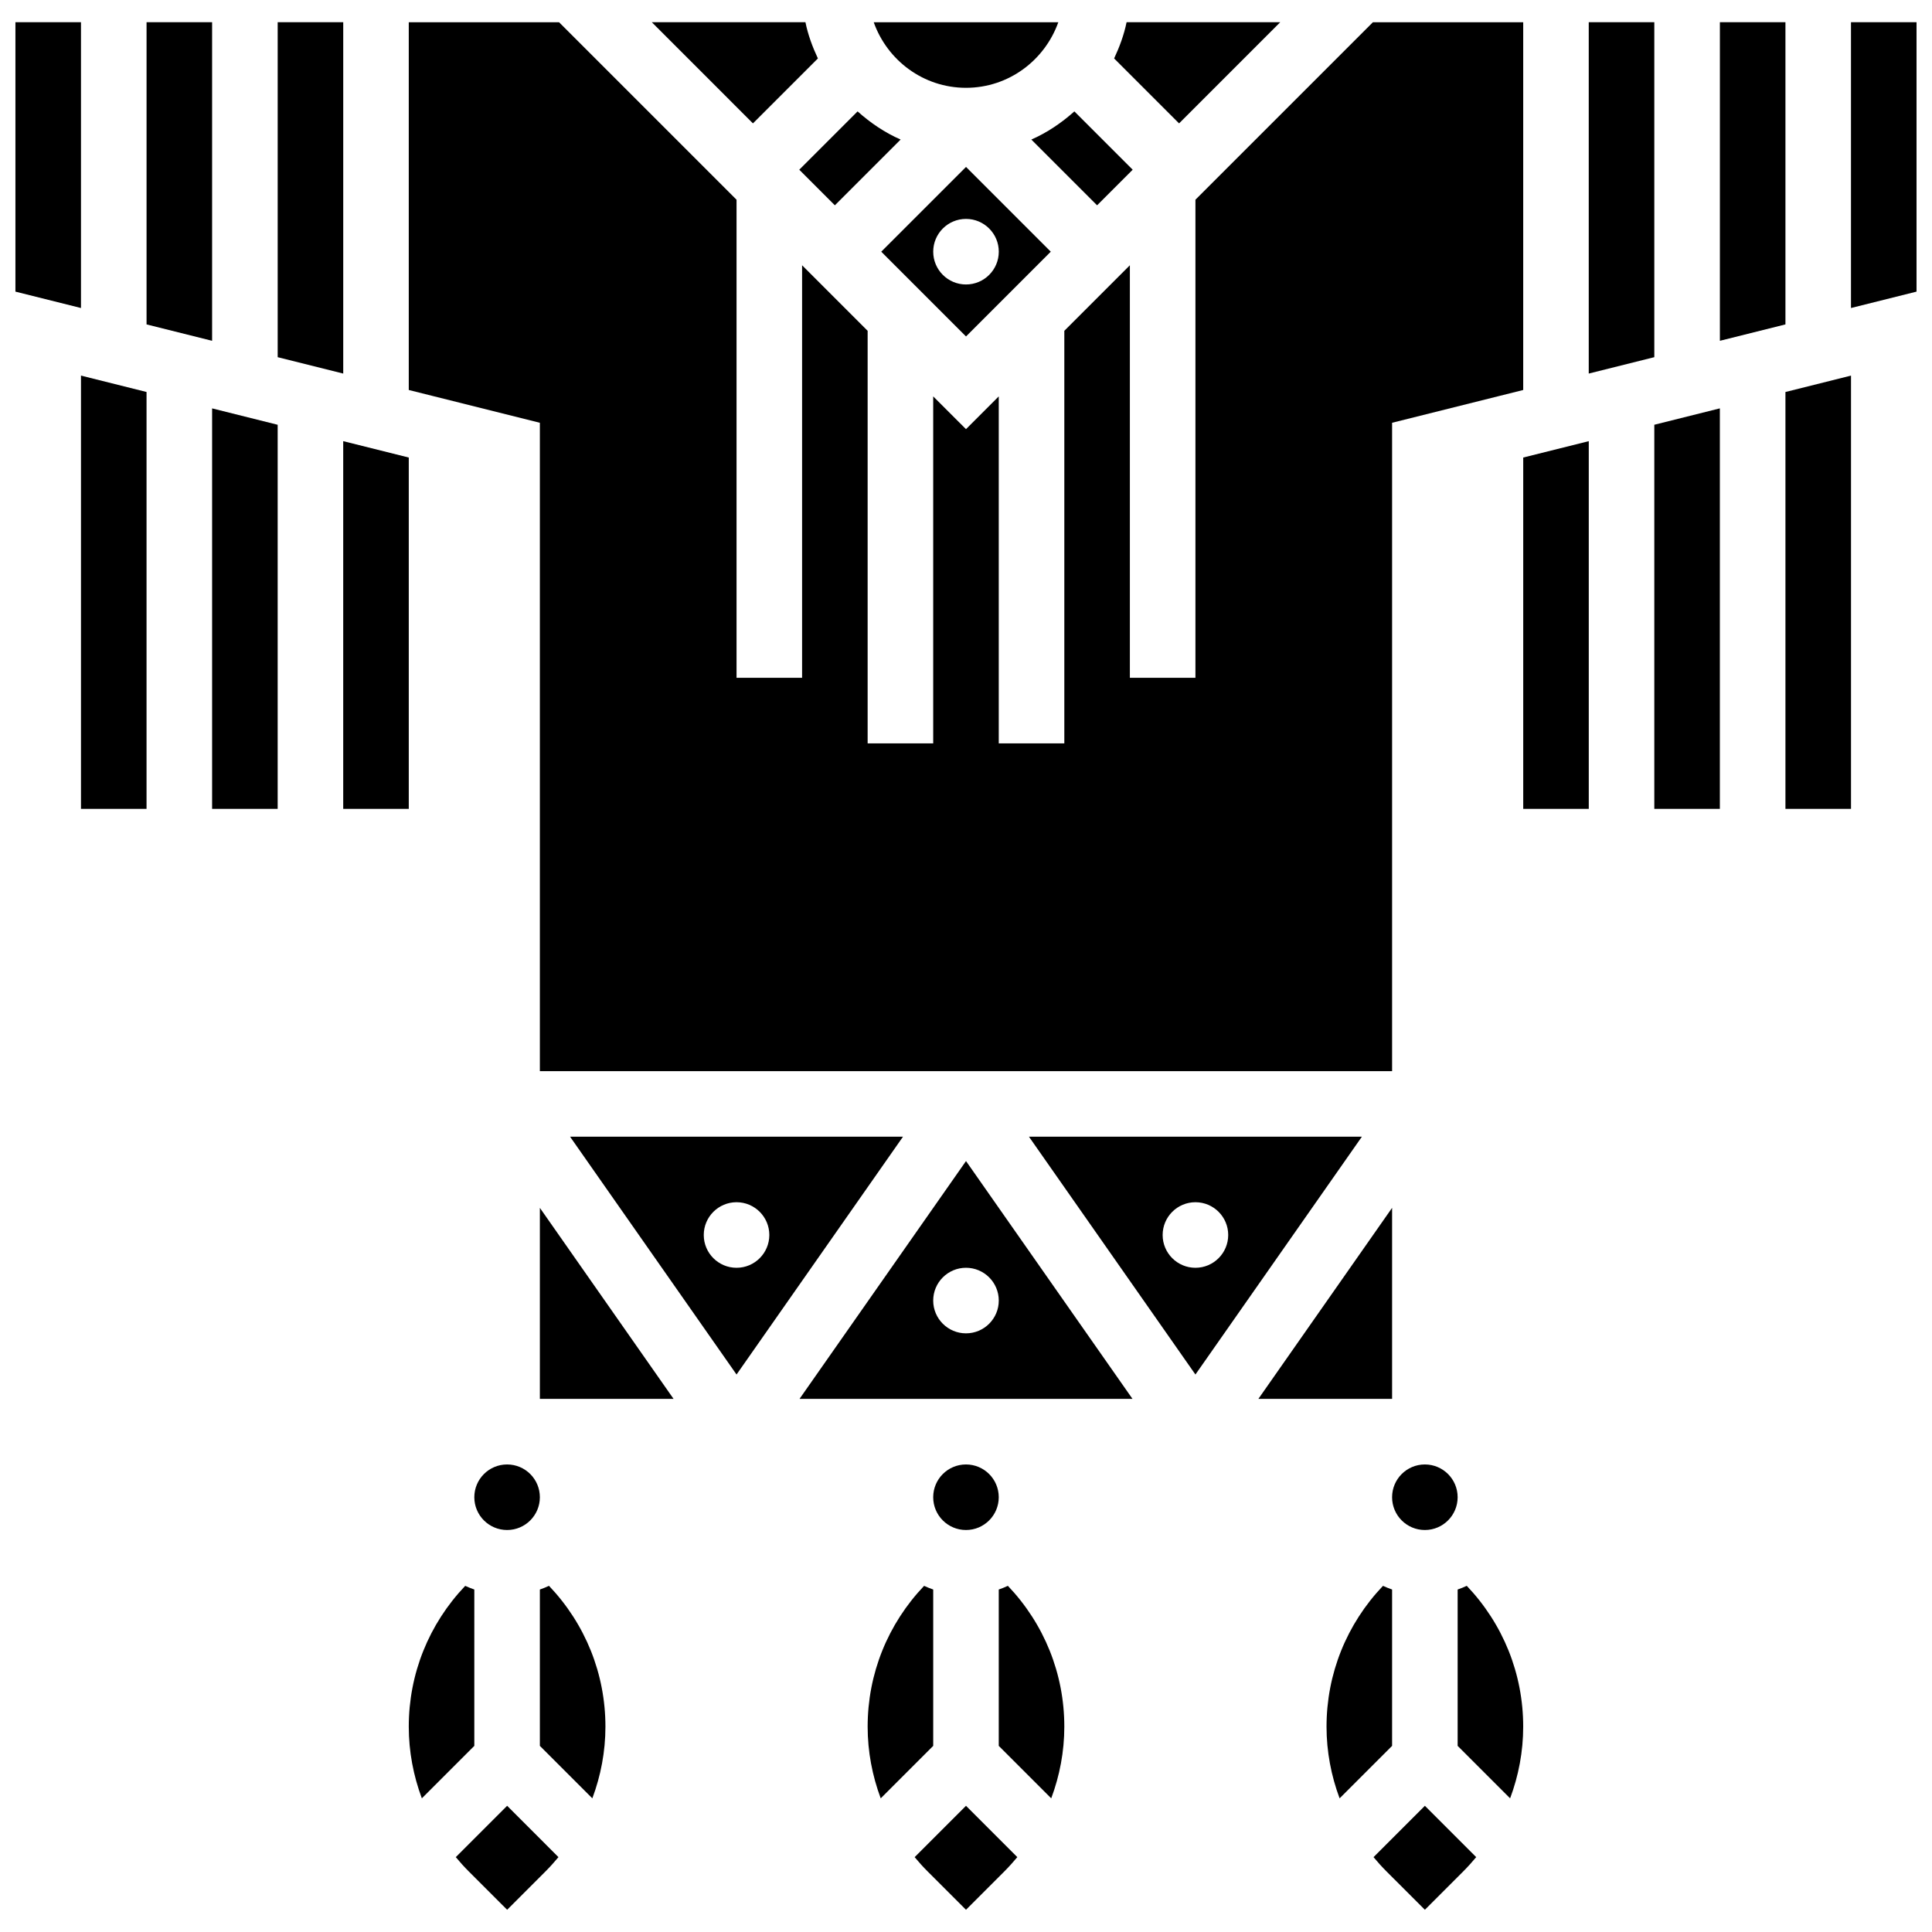 <?xml version="1.0" encoding="UTF-8"?>
<!-- Uploaded to: SVG Find, www.svgrepo.com, Generator: SVG Find Mixer Tools -->
<svg width="800px" height="800px" version="1.1" viewBox="144 144 512 512" xmlns="http://www.w3.org/2000/svg">
 <defs>
  <clipPath id="b">
   <path d="m148.09 149h17.906v77h-17.906z"/>
  </clipPath>
  <clipPath id="a">
   <path d="m634 149h17.902v77h-17.902z"/>
  </clipPath>
 </defs>
 <path d="m269.7 565.24c-0.824-0.297-1.633-0.609-2.414-0.973-9.633 10.121-14.957 23.297-14.957 37.316 0 6.602 1.227 12.996 3.465 18.996l13.906-13.906z"/>
 <path d="m391.31 565.24c-0.824-0.297-1.633-0.609-2.414-0.973-9.633 10.121-14.961 23.297-14.961 37.316 0 6.602 1.227 12.996 3.465 18.996l13.91-13.906z"/>
 <path d="m200.21 149.89h-17.371v80.082l17.371 4.344z"/>
 <path d="m234.96 149.89h-17.371v88.766l17.371 4.344z"/>
 <path d="m295.07 445.23 44.121 63.031 44.117-63.031zm44.121 34.746c-4.793 0-8.688-3.891-8.688-8.688 0-4.793 3.891-8.688 8.688-8.688 4.793 0 8.688 3.891 8.688 8.688-0.004 4.797-3.894 8.688-8.688 8.688z"/>
 <path d="m287.07 540.78c0 4.797-3.887 8.688-8.684 8.688s-8.688-3.891-8.688-8.688 3.891-8.684 8.688-8.684 8.684 3.887 8.684 8.684"/>
 <path d="m287.07 514.72h35.434l-35.434-50.625z"/>
 <path d="m287.07 565.24v41.434l13.906 13.906c2.242-6 3.469-12.395 3.469-18.996 0-14.02-5.324-27.207-14.957-37.324-0.785 0.375-1.59 0.688-2.418 0.98z"/>
 <path d="m264.79 636.16c1.078 1.305 2.215 2.562 3.422 3.769l10.184 10.18 10.18-10.18c1.207-1.207 2.344-2.477 3.422-3.769l-13.602-13.605z"/>
 <path d="m434.74 198.41 9.434-9.434-15.453-15.453c-3.394 3.023-7.184 5.613-11.406 7.461z"/>
 <path d="m377.54 210.7 22.465 22.465 22.461-22.465-22.461-22.461zm31.148 0c0 4.793-3.891 8.688-8.688 8.688-4.793 0-8.688-3.891-8.688-8.688 0-4.793 3.891-8.688 8.688-8.688 4.797 0.004 8.688 3.894 8.688 8.688z"/>
 <path d="m483.27 149.89h-40.715c-0.688 3.379-1.875 6.551-3.301 9.598l17.211 17.211z"/>
 <path d="m360.75 159.49c-1.426-3.051-2.617-6.223-3.301-9.602h-40.715l26.805 26.809z"/>
 <g clip-path="url(#b)">
  <path d="m165.46 149.89h-17.371v71.395l17.371 4.344z"/>
 </g>
 <path d="m400 167.27c11.309 0 20.863-7.289 24.461-17.371h-48.914c3.586 10.082 13.141 17.371 24.453 17.371z"/>
 <path d="m365.25 198.41 17.426-17.426c-4.223-1.852-8.008-4.43-11.406-7.461l-15.453 15.453z"/>
 <path d="m512.92 565.24c-0.824-0.297-1.633-0.609-2.414-0.973-9.633 10.121-14.961 23.297-14.961 37.316 0 6.602 1.227 12.996 3.465 18.996l13.91-13.906z"/>
 <path d="m512.92 464.09-35.434 50.625h35.434z"/>
 <path d="m508 636.16c1.078 1.305 2.215 2.562 3.422 3.769l10.184 10.18 10.18-10.18c1.207-1.207 2.344-2.477 3.422-3.769l-13.602-13.605z"/>
 <path d="m530.29 540.78c0 4.797-3.887 8.688-8.684 8.688-4.801 0-8.688-3.891-8.688-8.688s3.887-8.684 8.688-8.684c4.797 0 8.684 3.887 8.684 8.684"/>
 <path d="m530.29 565.24v41.434l13.906 13.906c2.242-6 3.469-12.395 3.469-18.996 0-14.02-5.324-27.207-14.957-37.324-0.785 0.375-1.59 0.688-2.418 0.98z"/>
 <path d="m582.41 149.89h-17.375v93.109l17.375-4.344z"/>
 <path d="m287.07 427.86h225.85v-171.82l34.746-8.688v-97.453h-39.836l-47.027 47.027v126.7h-17.375v-109.33l-17.371 17.371v109.33h-17.375v-91.953l-8.684 8.684-8.688-8.684v91.953h-17.375v-109.33l-17.371-17.371v109.33h-17.371v-126.7l-47.031-47.027h-39.832v97.453l34.742 8.688z"/>
 <path d="m416.68 445.23 44.121 63.031 44.117-63.031zm44.121 34.746c-4.793 0-8.688-3.891-8.688-8.688 0-4.793 3.891-8.688 8.688-8.688 4.793 0 8.688 3.891 8.688 8.688-0.004 4.797-3.894 8.688-8.688 8.688z"/>
 <path d="m408.68 540.78c0 4.797-3.887 8.688-8.684 8.688-4.801 0-8.688-3.891-8.688-8.688s3.887-8.684 8.688-8.684c4.797 0 8.684 3.887 8.684 8.684"/>
 <g clip-path="url(#a)">
  <path d="m634.53 149.89v75.738l17.371-4.344v-71.395z"/>
 </g>
 <path d="m408.68 565.24v41.434l13.906 13.906c2.242-6 3.469-12.395 3.469-18.996 0-14.02-5.324-27.207-14.957-37.324-0.785 0.375-1.59 0.688-2.418 0.98z"/>
 <path d="m386.39 636.16c1.078 1.305 2.215 2.562 3.422 3.769l10.184 10.18 10.18-10.18c1.207-1.207 2.344-2.477 3.422-3.769l-13.602-13.605z"/>
 <path d="m355.88 514.72h88.246l-44.125-63.027zm52.805-26.059c0 4.793-3.891 8.688-8.688 8.688-4.793 0-8.688-3.891-8.688-8.688 0-4.793 3.891-8.688 8.688-8.688s8.688 3.894 8.688 8.688z"/>
 <path d="m617.16 149.89h-17.371v84.426l17.371-4.344z"/>
 <path d="m165.46 358.36h17.375v-110.48l-17.375-4.344z"/>
 <path d="m200.21 358.36h17.375v-101.79l-17.375-4.344z"/>
 <path d="m252.33 265.25-17.375-4.34v97.449h17.375z"/>
 <path d="m547.67 358.36h17.371v-97.449l-17.371 4.34z"/>
 <path d="m582.41 358.36h17.371v-106.14l-17.371 4.344z"/>
 <path d="m617.16 358.36h17.375v-114.82l-17.375 4.344z"/>
</svg>